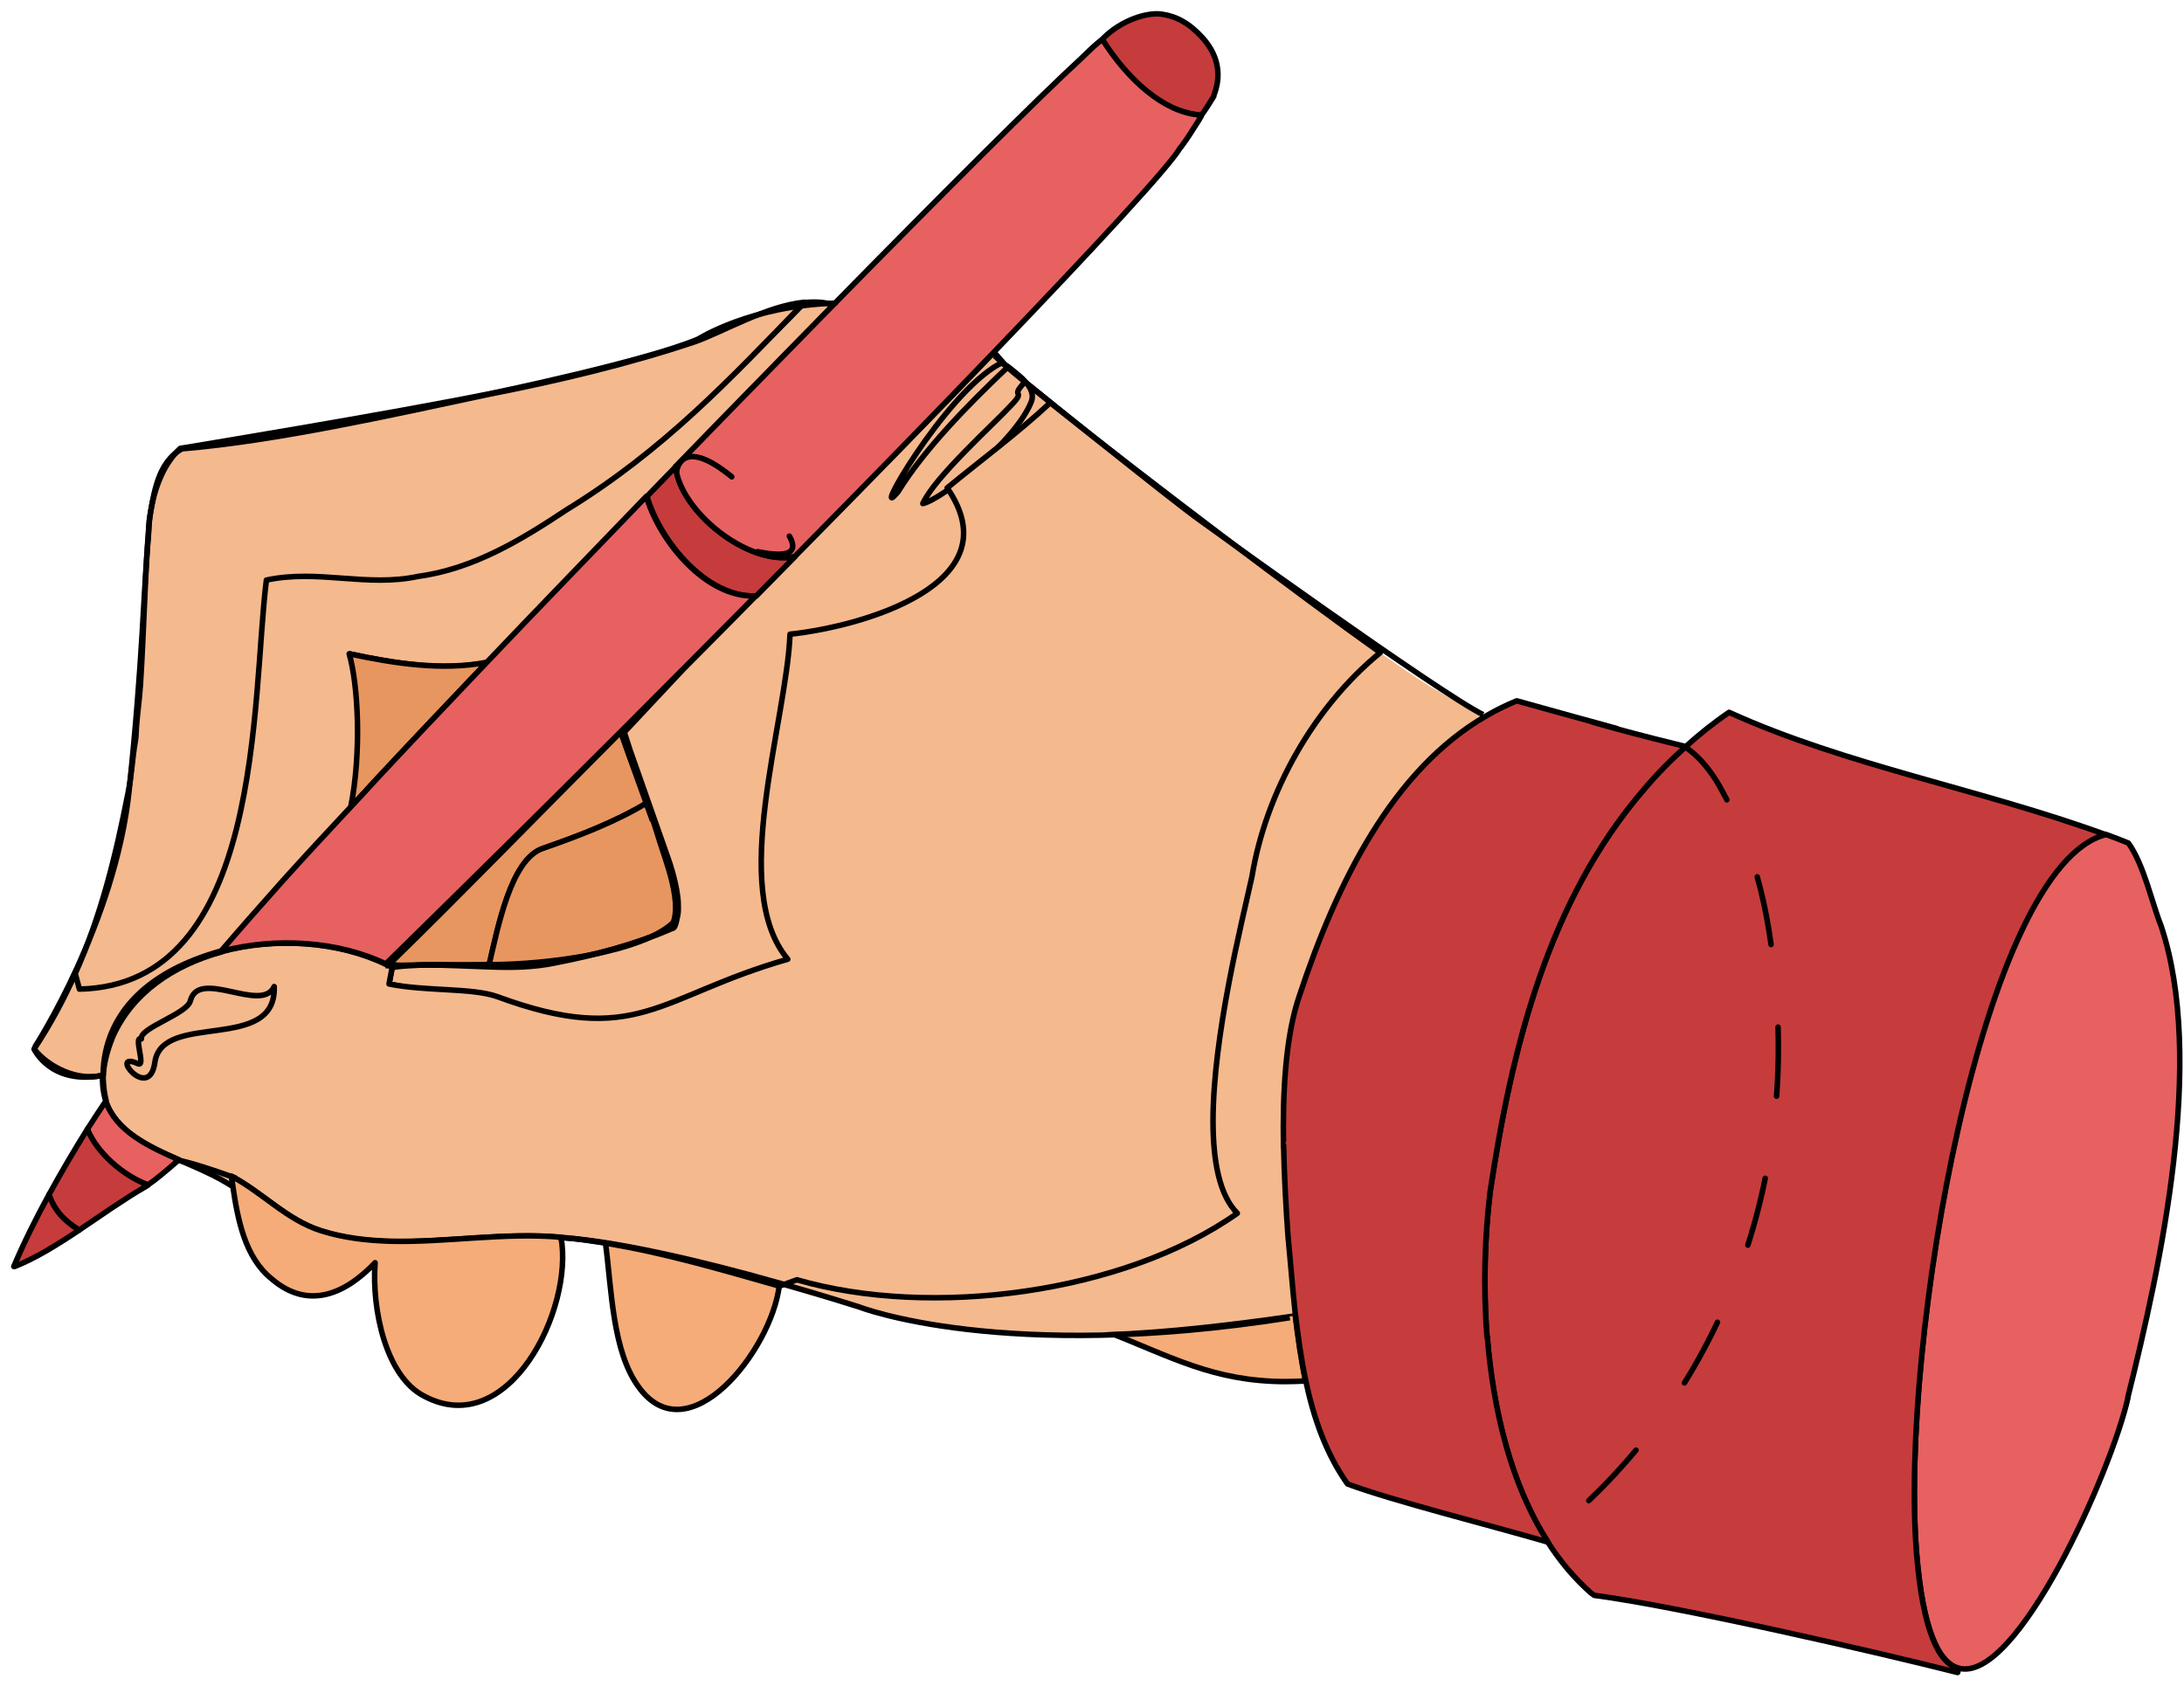 <?xml version="1.0" encoding="UTF-8"?> <svg xmlns="http://www.w3.org/2000/svg" width="158" height="122" viewBox="0 0 158 122" fill="none"> <path d="M31.346 87.257L33.238 88.36C32.427 88.315 31.616 88.315 30.828 88.383C30.692 88.292 30.535 88.225 30.377 88.157C30.692 87.865 31.008 87.549 31.323 87.257H31.346ZM82.013 36.655L81.9 36.542C82.351 36.047 82.779 35.507 83.117 34.967C85.302 36.88 81.923 40.797 80.098 42.305C77.778 44.151 75.592 46.492 73.272 48.337C72.506 48.968 71.672 49.688 70.793 50.476C70.433 50.183 70.118 49.913 69.825 49.666C76.561 42.845 81.337 37.781 81.991 36.61L82.013 36.655Z" fill="#BEB5C0" stroke="black" stroke-width="0.4" stroke-miterlimit="10" stroke-linecap="round" stroke-linejoin="round"></path> <path d="M153.95 101.101C152.756 106.459 145.886 121.855 141.695 120.684C140.23 120.279 139.104 117.871 138.654 112.356C137.415 97.139 143.385 62.654 152.329 60.358C152.869 60.56 153.432 60.763 153.973 60.989C155.099 62.541 155.663 65.288 156.339 66.976C159.561 76.61 156.339 91.49 153.928 101.124L153.95 101.101Z" fill="#E76161" stroke="black" stroke-width="0.4" stroke-miterlimit="10" stroke-linecap="round" stroke-linejoin="round"></path> <path d="M141.626 121C135.858 119.537 121.395 116.205 115.334 115.418L115.087 115.238C113.892 114.179 112.856 112.941 111.977 111.568C109.319 107.404 108.013 102.024 107.584 96.734C107.291 93.02 107.426 89.351 107.81 86.2C109.387 75.688 112.022 65.153 118.871 57.184C119.818 56.059 120.831 55.001 121.957 54.011C122.926 53.133 123.963 52.3 125.089 51.535C133.56 55.384 143.315 57.094 152.326 60.381C143.405 62.7 137.435 97.185 138.651 112.379C139.102 117.916 140.228 120.325 141.693 120.707L141.626 121Z" fill="#C63C3C" stroke="black" stroke-width="0.4" stroke-miterlimit="10" stroke-linecap="round" stroke-linejoin="round"></path> <path d="M80.098 96.351C84.648 96.171 89.154 95.631 93.682 94.978C93.885 96.666 94.111 98.31 94.448 99.908C93.953 99.93 93.457 99.953 92.939 99.953C87.735 99.93 84.693 98.13 80.098 96.351Z" fill="#F6AC78" stroke="black" stroke-width="0.4" stroke-miterlimit="10" stroke-linecap="round" stroke-linejoin="round"></path> <path d="M70.003 96.059C65.362 95.585 60.856 94.347 56.373 93.042L56.621 92.164C66.286 94.978 81.267 93.582 89.49 87.775C88.206 86.491 87.733 84.016 87.733 81.112C87.733 74.921 89.828 66.683 90.549 63.419C91.563 57.364 95.01 51.174 99.831 47.212C101.228 48.202 102.331 48.945 102.962 49.35C104.404 50.273 105.914 51.061 107.491 51.827C100.755 55.721 96.722 63.847 93.996 72.063C92.982 75.012 92.78 79.086 92.847 82.98C92.892 85.321 93.027 87.595 93.162 89.486C93.32 91.309 93.478 93.177 93.68 95.001C89.152 95.653 84.647 96.194 80.096 96.374C77.865 96.464 75.635 96.464 73.382 96.351C72.616 96.306 71.85 96.261 71.061 96.194C70.701 96.171 70.341 96.126 69.98 96.103L70.003 96.059Z" fill="#F5B98E"></path> <path d="M92.966 82.958H92.854C92.786 79.086 92.989 74.99 94.003 72.041C96.729 63.803 100.761 55.699 107.497 51.805C108.218 51.377 108.961 51.017 109.728 50.702C111.598 51.219 114.323 51.985 116.959 52.705L116.824 53.223C110.922 58.85 106.371 70.623 104.501 78.659C103.69 82.936 104.23 85.097 99.95 85.885C97.54 86.155 94.047 85.075 92.989 82.936L92.966 82.958Z" fill="#C63C3C" stroke="black" stroke-width="0.4" stroke-miterlimit="10" stroke-linecap="round" stroke-linejoin="round"></path> <path d="M115.216 52.247L116.95 52.727C118.775 53.222 120.554 53.672 121.952 54.01C120.825 55.023 119.789 56.081 118.865 57.184C112.017 65.175 109.38 75.71 107.804 86.199C107.421 89.35 107.285 93.02 107.578 96.734H107.601C108.029 102.024 109.313 107.403 111.994 111.568C107.578 110.285 100.82 108.596 97.485 107.359C95.954 105.198 95.052 102.654 94.467 99.908C94.129 98.31 93.903 96.643 93.7 94.978C93.497 93.132 93.362 91.286 93.182 89.463C93.047 87.572 92.906 85.183 92.861 82.843" fill="#C63C3C"></path> <path d="M115.216 52.247L116.95 52.727C118.775 53.222 120.554 53.672 121.952 54.01C120.825 55.023 119.789 56.081 118.865 57.184C112.017 65.175 109.38 75.71 107.804 86.199C107.421 89.35 107.285 93.02 107.578 96.734H107.601C108.029 102.024 109.313 107.403 111.994 111.568C107.578 110.285 100.82 108.596 97.485 107.359C95.954 105.198 95.052 102.654 94.467 99.908C94.129 98.31 93.903 96.643 93.7 94.978C93.497 93.132 93.362 91.286 93.182 89.463C93.047 87.572 92.906 85.183 92.861 82.843" stroke="black" stroke-width="0.4" stroke-miterlimit="10" stroke-linecap="round" stroke-linejoin="round"></path> <path d="M28.503 69.427C33.414 64.633 39.388 58.49 44.953 52.907C45.336 54.325 46.124 56.239 46.823 58.084C44.547 59.458 41.911 60.47 39.253 61.394C36.955 62.226 36.009 67.156 35.378 69.924C33.869 69.88 32.359 69.767 30.895 69.79C30.895 69.79 29.097 69.893 28.499 69.803C27.901 69.712 28.503 69.427 28.503 69.427Z" fill="#E89660" stroke="black" stroke-width="0.4" stroke-miterlimit="10" stroke-linecap="round" stroke-linejoin="round"></path> <path d="M39.227 61.393C41.886 60.471 44.522 59.458 46.797 58.084C47.09 58.895 47.36 59.683 47.586 60.425C48.036 62.024 49.614 65.603 48.464 67.223C45.873 68.349 43.08 69.069 40.196 69.632C38.619 69.97 36.997 69.97 35.352 69.925C36.006 67.156 36.93 62.226 39.227 61.393Z" fill="#E89660" stroke="black" stroke-width="0.4" stroke-miterlimit="10" stroke-linecap="round" stroke-linejoin="round"></path> <path d="M35.064 73.054C33.217 72.424 30.783 71.703 28.148 71.186L28.373 69.993C29.184 69.858 30.017 69.835 30.873 69.813C32.338 69.813 33.847 69.902 35.357 69.948C36.979 70.015 38.623 69.993 40.2 69.655C43.107 69.092 46.001 68.322 48.569 67.196C48.735 67.178 48.789 67.095 48.845 66.957C48.918 66.777 48.969 66.51 49.024 66.243C49.062 66.064 49.064 65.964 49.069 65.805C49.078 65.518 49.066 65.19 49.022 64.851C48.869 63.626 48.399 62.284 48.399 62.284L45.58 54.27L45.16 52.974L49.445 48.4C51.157 46.689 52.997 44.804 54.686 43.093C55.633 42.148 56.556 41.18 57.503 40.235C62.661 35.012 67.69 29.874 71.903 25.484C72.173 25.732 72.545 26.263 72.905 26.555C69.954 29.346 66.811 32.584 64.986 35.555C62.8 38.211 68.3 28.521 72.288 26.338C72.574 26.171 72.963 26.559 73.455 26.949C74.16 27.509 74.926 28.268 74.607 29.07C73.468 31.937 68.152 36.125 66.762 36.431C67.618 34.517 71.818 30.762 73.17 29.299C74.319 28.105 72.98 28.867 74.151 27.629C74.76 28.124 75.436 28.665 76.156 29.25C73.904 31.366 71.785 33.527 69.33 35.53C74.151 42.486 63.428 45.975 58.336 46.515C58.066 52.953 56.467 65.536 60.747 70.623C51.374 73.302 45.202 76.79 35.019 73.031L35.064 73.054Z" fill="#F5B98E" stroke="black" stroke-width="0.4" stroke-miterlimit="10" stroke-linecap="round" stroke-linejoin="round"></path> <path d="M19.837 71.373C20.015 76.22 11.722 73.122 11.203 76.858C10.798 79.785 7.793 75.964 9.978 76.954C10.587 77.225 9.617 74.893 10.226 75.164C10.068 74.376 13.52 73.361 13.768 72.416C14.376 70.007 18.935 73.353 19.837 71.373ZM8.072 75.035C9.469 71.838 12.487 69.812 15.957 68.867C19.967 67.764 24.54 68.124 27.92 69.768C28.077 69.835 28.235 69.903 28.37 69.993L28.145 71.186C30.803 71.726 34.107 71.458 35.931 72.088C46.115 75.847 47.62 72.074 56.992 69.395C52.712 64.308 56.883 52.32 57.154 45.882C62.268 45.342 73.345 42.277 68.524 35.299C70.957 33.296 73.726 31.248 75.979 29.133C82.737 34.535 94.064 43.093 99.854 47.213C95.011 51.174 91.563 57.365 90.572 63.42C89.851 66.706 87.756 74.922 87.756 81.113C87.756 84.039 88.23 86.492 89.513 87.775C81.313 93.583 67.343 95.402 57.656 92.588L56.396 93.043C52.251 91.872 48.105 90.634 43.825 89.936C42.811 89.779 41.797 89.621 40.761 89.531C40.716 89.531 40.671 89.531 40.603 89.531C36.571 89.148 32.358 89.891 28.348 89.824C26.59 89.802 24.856 89.599 23.234 89.059C20.756 88.271 18.998 86.268 16.768 85.119C16.79 85.344 16.835 85.569 16.858 85.794H16.768C16.227 85.457 15.619 85.119 14.988 84.826C14.335 84.512 13.636 84.219 12.96 83.926C10.685 82.936 8.41 81.833 7.666 79.694C7.486 79.132 7.396 78.524 7.418 77.804C7.464 76.993 7.689 76.07 8.094 75.035H8.072Z" fill="#F5B98E" stroke="black" stroke-width="0.4" stroke-miterlimit="10" stroke-linecap="round" stroke-linejoin="round"></path> <path d="M84.044 1.024C82.993 0.872 81.134 1.447 79.811 2.77C79.563 6.462 85.828 8.305 86.803 8.334L86.883 8.375C87.257 7.876 87.544 7.402 87.81 6.966C87.757 6.855 88.924 4.891 86.999 2.733C86.022 1.658 85.094 1.176 84.044 1.024Z" fill="#C63C3C" stroke="black" stroke-width="0.4" stroke-miterlimit="10" stroke-linecap="round" stroke-linejoin="round"></path> <path d="M56.375 93.042C55.767 97.746 49.797 105.287 46.214 100.358C44.299 97.769 44.254 93.312 43.804 89.936C48.084 90.633 52.229 91.871 56.375 93.042Z" fill="#F6AC78" stroke="black" stroke-width="0.4" stroke-miterlimit="10" stroke-linecap="round" stroke-linejoin="round"></path> <path d="M16.75 85.096C18.98 86.266 20.738 88.248 23.216 89.035C24.838 89.553 26.573 89.755 28.33 89.8C32.317 89.89 36.553 89.147 40.585 89.508C41.532 94.685 36.801 104.252 30.695 101.01C27.902 99.592 26.888 94.707 27.136 91.353C25.086 93.514 22.382 94.865 19.656 92.524C17.719 90.971 17.201 88.248 16.84 85.794C16.818 85.569 16.773 85.344 16.75 85.119V85.096Z" fill="#F6AC78" stroke="black" stroke-width="0.4" stroke-miterlimit="10" stroke-linecap="round" stroke-linejoin="round"></path> <path d="M10.71 85.727C8.863 85.052 6.993 83.386 6.317 81.698C6.745 81.022 7.196 80.347 7.647 79.672C8.39 81.81 10.665 82.913 12.941 83.903C11.972 84.759 11.229 85.367 10.733 85.704L10.71 85.727Z" fill="#E76161" stroke="black" stroke-width="0.4" stroke-miterlimit="10" stroke-linecap="round" stroke-linejoin="round"></path> <path d="M10.394 85.93C8.929 86.785 7.33 87.91 5.73 88.99C4.694 88.383 3.905 87.55 3.545 86.424C4.424 84.826 5.347 83.251 6.316 81.697C7.014 83.386 8.884 85.051 10.709 85.727C10.596 85.817 10.484 85.884 10.394 85.93Z" fill="#C63C3C" stroke="black" stroke-width="0.4" stroke-miterlimit="10" stroke-linecap="round" stroke-linejoin="round"></path> <path d="M7.401 77.804C5.621 78.231 3.503 77.219 2.467 75.89C3.661 74.09 4.63 72.266 5.441 70.443L5.869 70.645C19.273 70.375 17.927 49.928 19.009 41.352C22.749 40.541 26.451 41.819 30.214 41.008C34.246 40.468 37.304 38.266 40.525 36.128C47.599 31.806 52.819 27.449 58.203 21.889C58.947 21.822 59.667 21.844 60.343 22.069C56.648 25.806 52.751 29.813 48.921 33.774C48.223 34.495 47.524 35.215 46.826 35.935C42.726 40.167 38.761 44.286 35.291 47.933C32.07 48.563 28.6 48.023 25.311 47.303C25.964 49.576 26.212 54.483 25.424 58.422C23.802 60.156 22.134 61.956 20.49 63.78C18.98 65.423 17.494 67.111 16.029 68.867C12.56 69.812 9.541 71.838 8.144 75.035C7.716 76.093 7.513 76.993 7.468 77.804H7.401Z" fill="#F5B98E" stroke="black" stroke-width="0.4" stroke-miterlimit="10" stroke-linecap="round" stroke-linejoin="round"></path> <path d="M5.439 70.443C7.309 66.255 8.368 61.956 9.269 57.341C9.54 56.013 9.558 54.912 9.806 53.516C9.848 53.274 9.845 52.895 9.863 52.657C9.937 51.645 10.093 50.552 10.159 49.54C10.413 45.627 10.477 41.717 10.801 37.623C11.117 35.732 11.387 33.459 13.167 32.468C19.948 31.905 28.284 30.037 35.335 28.529C40.291 27.561 45.428 26.346 50.271 24.725C52.412 23.959 55.453 22.136 58.202 21.866C52.817 27.426 48.064 32.536 40.99 36.88C37.768 39.019 34.276 41.157 30.266 41.697C26.526 42.508 23.034 41.157 19.272 41.967C18.191 50.544 19.148 71.288 5.744 71.558L5.439 70.42V70.443Z" fill="#F5B98E" stroke="black" stroke-width="0.4" stroke-miterlimit="10" stroke-linecap="round" stroke-linejoin="round"></path> <path d="M46.804 35.912C47.502 35.192 48.2 34.471 48.899 33.751C49.169 36.947 54.126 40.999 57.528 40.256C56.604 41.202 55.658 42.147 54.711 43.115C51.152 43.273 47.772 39.198 46.804 35.912Z" fill="#C63C3C" stroke="black" stroke-width="0.4" stroke-miterlimit="10" stroke-linecap="round" stroke-linejoin="round"></path> <path d="M25.373 58.4C26.162 54.438 25.914 49.531 25.261 47.302C28.55 48 32.019 48.541 35.241 47.91C32.109 51.197 29.384 54.078 27.288 56.329C26.658 57.004 26.027 57.702 25.373 58.4Z" fill="#E89660" stroke="black" stroke-width="0.4" stroke-miterlimit="10" stroke-linecap="round" stroke-linejoin="round"></path> <path d="M57.502 40.256C54.099 40.977 49.166 36.947 48.873 33.751C52.703 29.789 56.623 25.805 60.295 22.046C68.225 13.965 75.142 7.054 78.228 4.218C79.01 3.453 79.247 3.239 79.743 2.843C81.585 5.757 84.155 8.086 86.744 8.315L86.902 8.405C86.811 8.563 86.722 8.72 86.631 8.855C86.226 9.463 86.103 9.73 85.485 10.574L85.347 10.746C84.581 12.052 79.242 17.837 71.74 25.647C67.527 30.037 62.638 35.057 57.479 40.279L57.502 40.256Z" fill="#E76161" stroke="black" stroke-width="0.4" stroke-miterlimit="10" stroke-linecap="round" stroke-linejoin="round"></path> <path d="M3.546 86.424C3.906 87.549 4.695 88.383 5.731 88.991C4.154 90.048 2.554 91.039 1.068 91.624H1C1.766 89.823 2.622 88.112 3.546 86.424Z" fill="#C63C3C" stroke="black" stroke-width="0.4" stroke-miterlimit="10" stroke-linecap="round" stroke-linejoin="round"></path> <path d="M2.561 75.684C2.561 75.684 8.334 66.755 9.34 57.198C10.346 47.64 10.371 42.802 10.755 38.493C10.755 38.493 10.771 34.552 13.036 32.44C13.036 32.44 28.414 29.918 35.755 28.417C35.755 28.417 46.77 26.124 50.517 24.526C50.517 24.526 54.316 22.104 60.434 21.933" stroke="black" stroke-width="0.4" stroke-miterlimit="10" stroke-linecap="round" stroke-linejoin="round"></path> <path d="M27.923 69.744C24.544 68.101 19.948 67.763 15.96 68.843C17.447 67.111 18.934 65.422 20.421 63.756C22.065 61.933 23.732 60.132 25.355 58.399C26.008 57.702 26.639 57.026 27.269 56.328C29.365 54.077 32.113 51.173 35.222 47.91C38.691 44.263 42.679 40.144 46.757 35.912C47.726 39.198 51.105 43.273 54.664 43.115C52.975 44.826 51.263 46.536 49.55 48.27C47.996 49.823 46.464 51.376 44.932 52.907C39.367 58.467 33.87 63.891 28.959 68.709C28.621 69.046 28.238 69.406 27.9 69.744H27.923Z" fill="#E76161" stroke="black" stroke-width="0.4" stroke-miterlimit="10" stroke-linecap="round" stroke-linejoin="round"></path> <path d="M71.955 25.735C71.955 25.735 72.888 26.631 74.43 27.855" stroke="black" stroke-width="0.4" stroke-miterlimit="10" stroke-linejoin="round"></path> <path d="M74.406 27.835C74.406 27.835 84.868 36.275 86.82 37.649C86.82 37.649 104.209 50.21 107.295 51.701" stroke="black" stroke-width="0.4" stroke-miterlimit="10" stroke-linejoin="round"></path> <path d="M47.206 59.381L44.915 52.988" stroke="black" stroke-width="0.4" stroke-miterlimit="10" stroke-linejoin="round"></path> <path d="M27.88 69.86C27.88 69.86 31.73 69.793 35.568 69.787C39.406 69.781 46.32 68.946 48.682 66.765" stroke="black" stroke-width="0.4" stroke-miterlimit="10" stroke-linejoin="round"></path> <path d="M2.486 75.929C2.486 75.929 3.666 78.461 7.286 77.82" stroke="black" stroke-width="0.4" stroke-miterlimit="10" stroke-linecap="round" stroke-linejoin="round"></path> <path d="M7.668 79.58C7.668 79.58 5.395 71.794 15.941 68.812" stroke="black" stroke-width="0.4" stroke-miterlimit="10" stroke-linecap="round" stroke-linejoin="round"></path> <path d="M12.745 83.934C12.745 83.934 13.295 83.879 17.012 85.214" stroke="black" stroke-width="0.4" stroke-miterlimit="10" stroke-linecap="round" stroke-linejoin="round"></path> <path d="M40.389 89.543C40.389 89.543 45.987 89.476 62.18 94.561C62.18 94.561 72.533 98.608 93.311 95.33" stroke="black" stroke-width="0.4" stroke-miterlimit="10" stroke-linejoin="round"></path> <path d="M48.946 34.125C48.946 34.125 49.223 31.182 53.49 34.963C56.854 37.944 59.514 40.867 54.812 39.912" stroke="black" stroke-width="0.4" stroke-miterlimit="10" stroke-linecap="round" stroke-linejoin="round" stroke-dasharray="5 6"></path> <path d="M121.856 53.994C123.29 54.948 124.152 56.435 124.465 56.996C127.207 61.889 128.133 66.706 128.532 72.314C129.607 87.456 123.586 102.075 111.752 111.31" stroke="black" stroke-width="0.4" stroke-miterlimit="10" stroke-linecap="round" stroke-linejoin="round" stroke-dasharray="5 6"></path> </svg> 